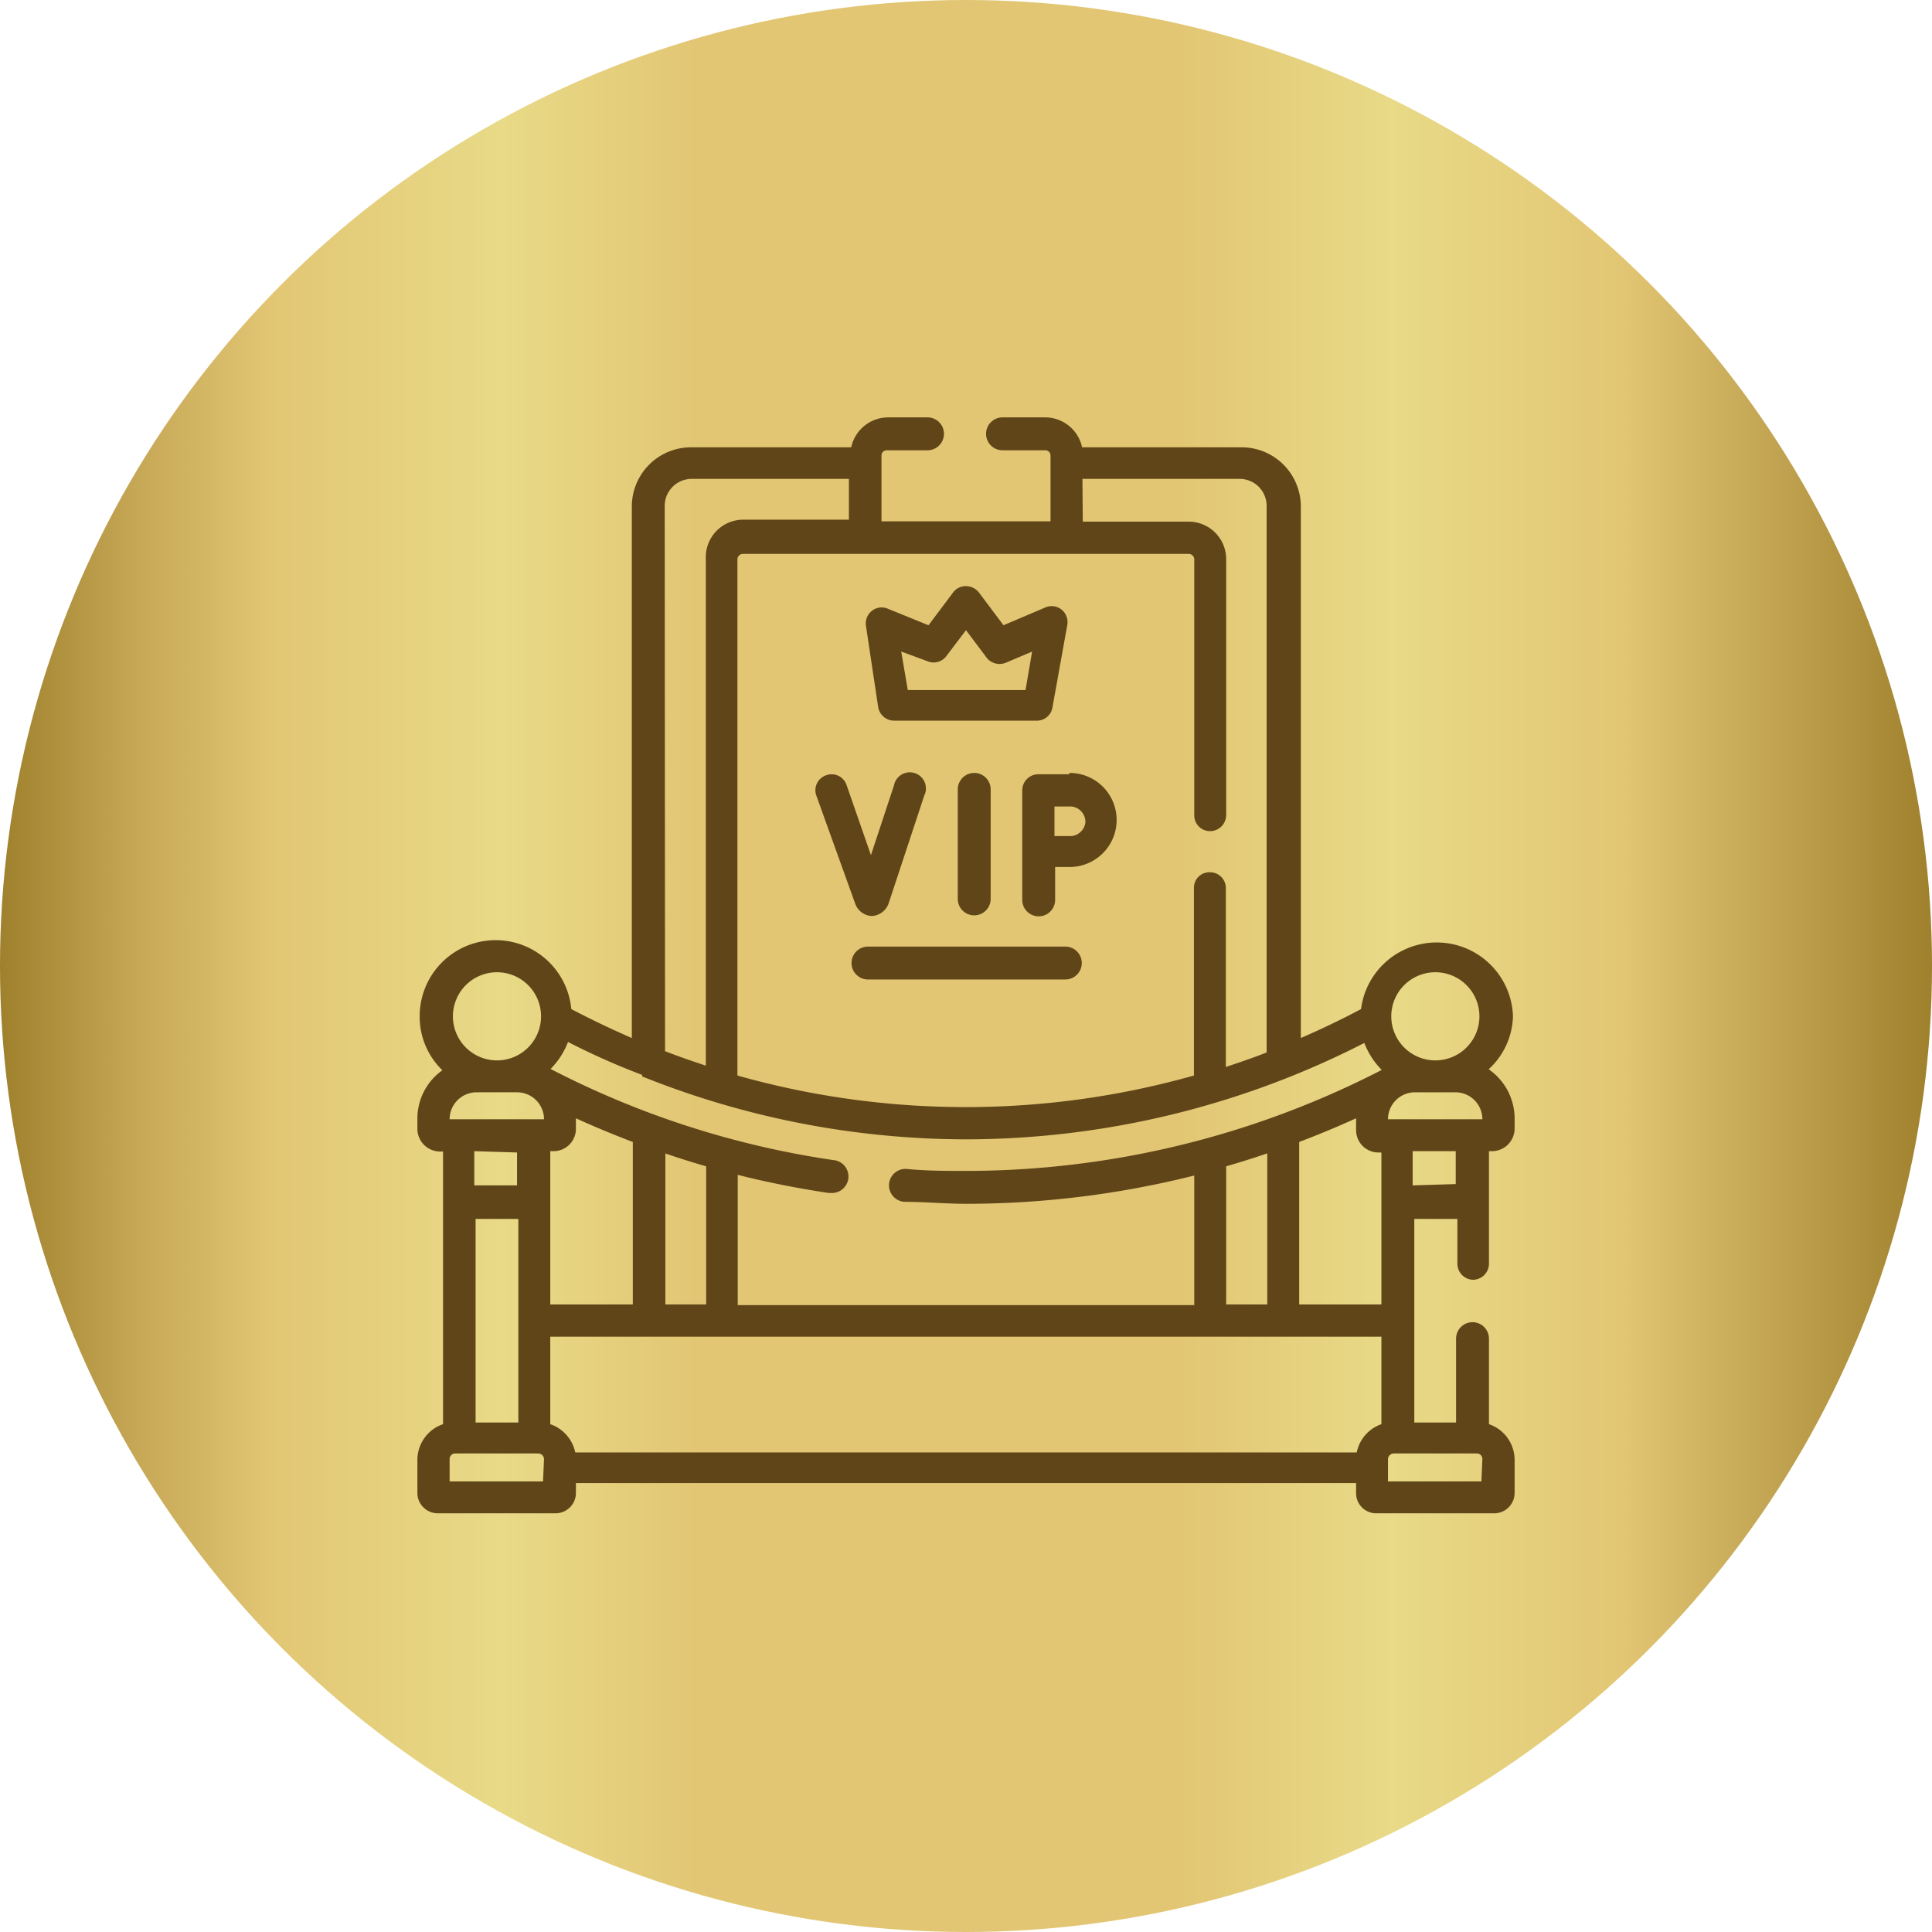 <svg xmlns="http://www.w3.org/2000/svg" xmlns:xlink="http://www.w3.org/1999/xlink" viewBox="0 0 58.74 58.74"><defs><style>.cls-1{fill:url(#linear-gradient);}.cls-2{fill:#604518;}</style><linearGradient id="linear-gradient" y1="29.37" x2="58.74" y2="29.37" gradientUnits="userSpaceOnUse"><stop offset="0" stop-color="#9f802d"/><stop offset="0.07" stop-color="#c5a755"/><stop offset="0.14" stop-color="#e2c674"/><stop offset="0.26" stop-color="#e8da87"/><stop offset="0.36" stop-color="#e2c674"/><stop offset="0.61" stop-color="#e2c674"/><stop offset="0.72" stop-color="#e8da87"/><stop offset="0.84" stop-color="#e2c674"/><stop offset="1" stop-color="#9f802d"/></linearGradient></defs><g id="Layer_2" data-name="Layer 2"><g id="Layer_1-2" data-name="Layer 1"><circle class="cls-1" cx="29.37" cy="29.37" r="29.37"/><path class="cls-2" d="M29.12,24v3.33a.49.49,0,0,0,1,0V24a.49.49,0,0,0-1,0Z"/><path class="cls-2" d="M26.49,27.85h0a.57.57,0,0,0,.53-.39l1.08-3.27a.49.49,0,1,0-.92-.31L26.48,26l-.74-2.13a.48.48,0,0,0-.62-.3.48.48,0,0,0-.3.62L26,27.47a.56.56,0,0,0,.53.38Z"/><path class="cls-2" d="M32.5,23.54h-.93a.49.49,0,0,0-.49.49v3.33a.49.49,0,0,0,1,0v-1h.44a1.43,1.43,0,1,0,0-2.86Zm0,1.88h-.44v-.9h.44A.47.47,0,0,1,33,25,.47.47,0,0,1,32.5,25.42Z"/><path class="cls-2" d="M26.7,21.5a.49.49,0,0,0,.49.41h4.36A.48.48,0,0,0,32,21.5L32.45,19a.49.49,0,0,0-.18-.47.48.48,0,0,0-.49-.06l-1.27.54-.75-1a.51.51,0,0,0-.39-.19.48.48,0,0,0-.39.19l-.75,1L27,18.51a.48.48,0,0,0-.49.06.49.49,0,0,0-.18.47Zm1.49-1.4a.48.48,0,0,0,.58-.15l.6-.79L30,20a.5.5,0,0,0,.58.15l.8-.34-.2,1.17H27.6l-.2-1.17Z"/><path class="cls-2" d="M32.39,28.78h-6a.49.49,0,0,0,0,1h6a.49.49,0,0,0,0-1Z"/><path class="cls-2" d="M44.78,38.91a.49.49,0,0,0,.49-.49V35h.09a.69.69,0,0,0,.69-.69V34a1.82,1.82,0,0,0-.79-1.49A2.26,2.26,0,0,0,46,30.9a2.32,2.32,0,0,0-4.62-.22c-.6.32-1.21.61-1.83.88V15.4a1.8,1.8,0,0,0-1.79-1.8H32.9a1.15,1.15,0,0,0-1.12-.91h-1.3a.49.49,0,0,0,0,1h1.3a.16.16,0,0,1,.16.16v2H26.8v-2a.16.16,0,0,1,.16-.16H28.2a.49.49,0,1,0,0-1H27a1.15,1.15,0,0,0-1.12.91H21a1.8,1.8,0,0,0-1.79,1.8V31.56c-.62-.27-1.23-.56-1.84-.88a2.31,2.31,0,0,0-4.61.22,2.26,2.26,0,0,0,.69,1.64A1.8,1.8,0,0,0,12.69,34v.32a.69.69,0,0,0,.69.69h.09V43.3a1.15,1.15,0,0,0-.78,1.09v1a.62.62,0,0,0,.62.62h3.58a.62.62,0,0,0,.62-.62v-.3H41.23v.3a.61.61,0,0,0,.61.62h3.59a.62.62,0,0,0,.62-.62v-1a1.15,1.15,0,0,0-.78-1.09V40.7a.49.49,0,0,0-1,0v2.55H43V37.06h1.31v1.36A.49.49,0,0,0,44.78,38.91Zm-.52-5.7a.82.82,0,0,1,.81.82v0H42.2v0a.82.82,0,0,1,.82-.82Zm-3,10.95H17.49a1.16,1.16,0,0,0-.76-.86V40.64H42V43.3A1.15,1.15,0,0,0,41.25,44.16Zm-26.8-7.1h1.3v6.19h-1.3Zm5.07-4.33a26.49,26.49,0,0,0,9.85,1.91,26.63,26.63,0,0,0,12.1-2.93,2.37,2.37,0,0,0,.53.82A27.61,27.61,0,0,1,29.37,35.6c-.6,0-1.21,0-1.81-.06a.49.49,0,0,0-.06,1c.62,0,1.25.06,1.87.06a28.49,28.49,0,0,0,6.94-.86v3.94H22.43V35.72c.91.23,1.83.41,2.76.55h.07a.49.49,0,0,0,.07-1,27.28,27.28,0,0,1-8.59-2.77,2.37,2.37,0,0,0,.53-.82q1.11.57,2.25,1Zm19,2.34v4.59H37.28v-4.2C37.7,35.34,38.11,35.21,38.52,35.07Zm-18.3,4.59V35.07c.41.14.82.27,1.24.39v4.2ZM16.83,35a.68.68,0,0,0,.68-.69V34c.57.26,1.15.5,1.73.72v4.94H16.73V35ZM42,39.66H39.5V34.72c.58-.22,1.16-.46,1.73-.72v.35a.68.68,0,0,0,.68.69H42Zm1.63-10.1A1.34,1.34,0,1,1,42.3,30.9,1.34,1.34,0,0,1,43.64,29.56Zm-10.72-15h4.79a.82.82,0,0,1,.81.82V32c-.41.16-.82.3-1.24.44V27a.48.48,0,0,0-.49-.48.47.47,0,0,0-.48.48V32.7a25.57,25.57,0,0,1-13.88,0V17a.17.17,0,0,1,.17-.16H36.14a.17.17,0,0,1,.17.16v7.78a.48.48,0,0,0,.48.49.49.49,0,0,0,.49-.49V17a1.14,1.14,0,0,0-1.14-1.14H32.92Zm-12.7.82a.82.82,0,0,1,.81-.82h4.79v1.24H22.6A1.14,1.14,0,0,0,21.46,17V32.4c-.42-.14-.83-.28-1.24-.44ZM15.1,29.56a1.34,1.34,0,1,1-1.33,1.34A1.34,1.34,0,0,1,15.1,29.56Zm.62,3.65a.82.82,0,0,1,.82.82v0H13.67v0a.82.82,0,0,1,.81-.82Zm0,1.83v1h-1.3V35Zm.79,10H13.67v-.68a.17.17,0,0,1,.16-.17h2.54a.18.18,0,0,1,.17.17Zm28.53,0H42.2v-.68a.18.18,0,0,1,.17-.17h2.54a.17.17,0,0,1,.16.17Zm-2.09-9V35h1.31v1Z"/></g></g></svg>
